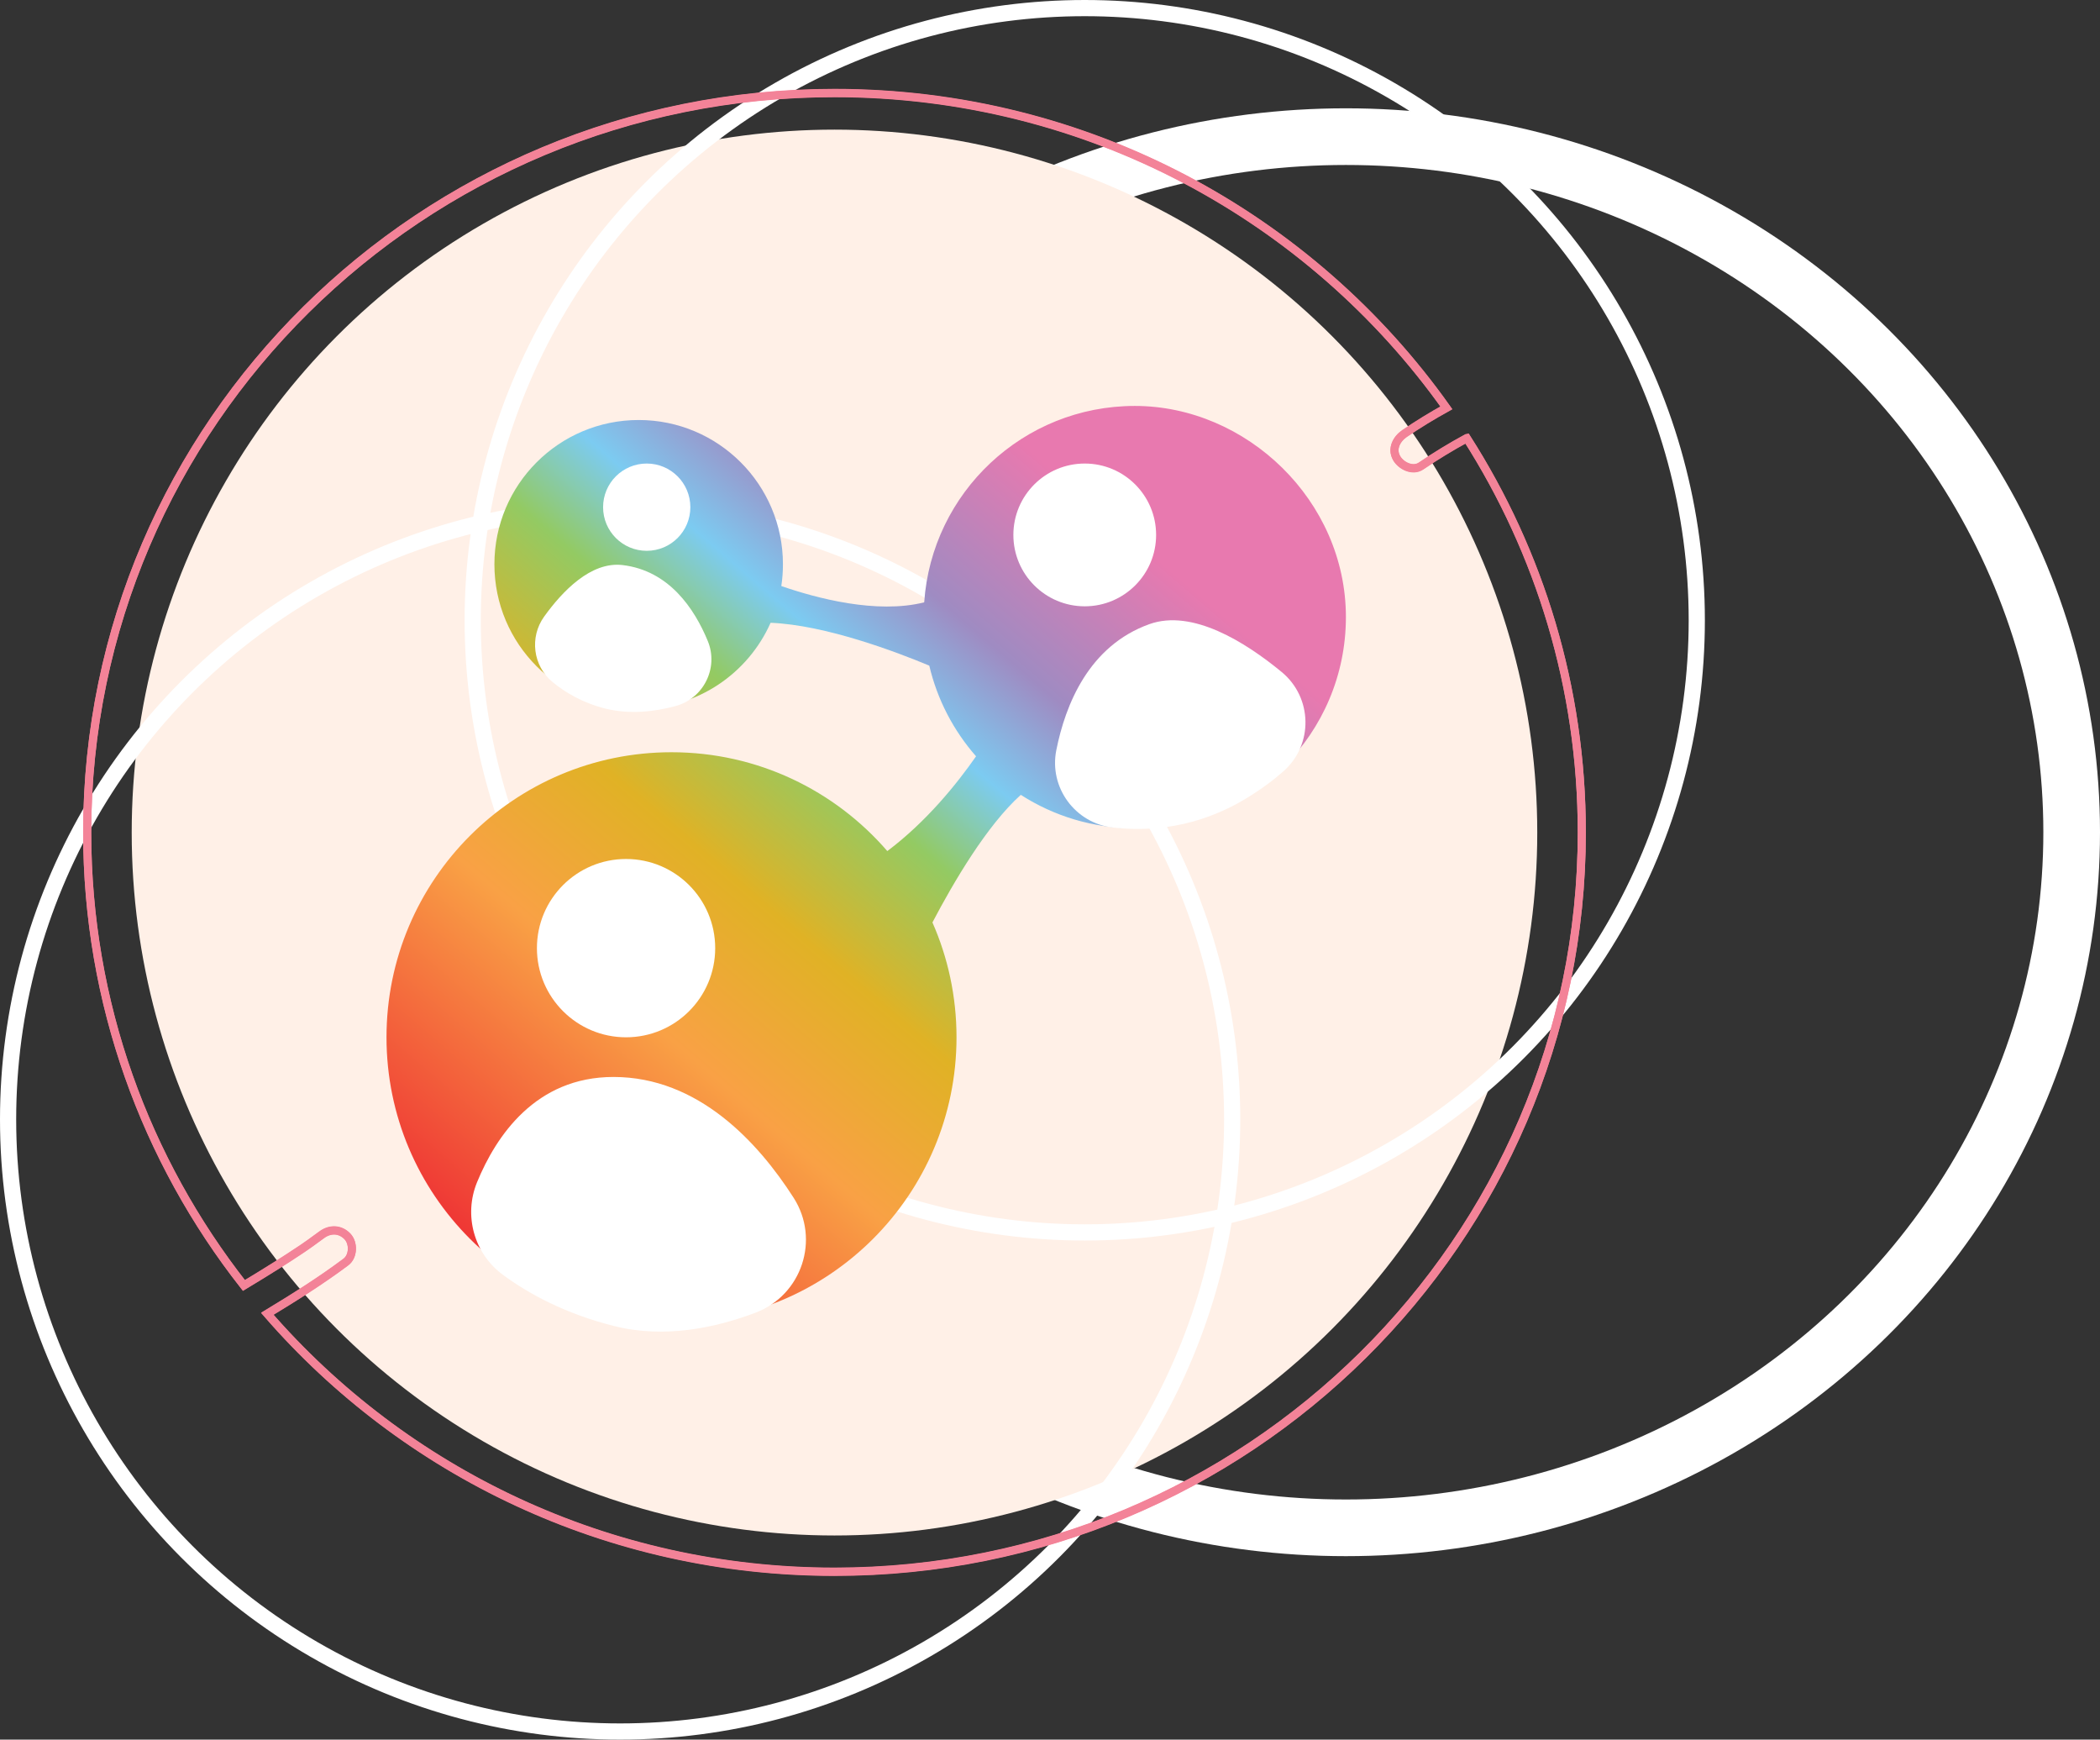 <?xml version="1.0" encoding="UTF-8"?>
<svg id="Layer_2" data-name="Layer 2" xmlns="http://www.w3.org/2000/svg" xmlns:xlink="http://www.w3.org/1999/xlink" viewBox="0 0 2075.84 1719.23">
  <rect x="0" y="0" width="2075.84" height="1719.23" fill="#333333" stroke="none"/>
  <defs>
    <style>
      .cls-1 {
        fill: url(#linear-gradient);
      }

      .cls-1, .cls-2, .cls-3, .cls-4 {
        stroke-width: 0px;
      }

      .cls-5 {
        stroke-width: 56px;
      }

      .cls-5, .cls-6, .cls-7 {
        fill: none;
        stroke-miterlimit: 10;
      }

      .cls-5, .cls-7 {
        stroke: #fff;
      }

      .cls-2 {
        fill: #f37448;
      }

      .cls-6 {
        stroke: #f38398;
        stroke-width: 8px;
      }

      .cls-3 {
        fill: #fff0e7;
      }

      .cls-4 {
        fill: #fff;
      }

      .cls-7 {
        stroke-width: 16px;
      }
    </style>
    <linearGradient id="linear-gradient" x1="414.03" y1="1176.27" x2="1029.88" y2="455.08" gradientUnits="userSpaceOnUse">
      <stop offset="0" stop-color="#ef3835"/>
      <stop offset=".29" stop-color="#f9a145"/>
      <stop offset=".46" stop-color="#e0b225"/>
      <stop offset=".61" stop-color="#93ca63"/>
      <stop offset=".71" stop-color="#7ccbf1"/>
      <stop offset=".82" stop-color="#9f8bc2"/>
      <stop offset="1" stop-color="#e879af"/>
    </linearGradient>
  </defs>
  <g id="Layer_1-2" data-name="Layer 1">
    <ellipse class="cls-5" cx="1330.42" cy="822.49" rx="717.42" ry="687.45"/>
    <circle class="cls-3" cx="824.88" cy="822.81" r="694.69"/>
    <circle class="cls-7" cx="613" cy="1106.24" r="605"/>
    <circle class="cls-7" cx="1072.26" cy="613" r="605"/>
    <path class="cls-2" d="M1038.61,766.61c-9.71,3.35-19.66,10.01-29.55,18.93-16.48-10.58-31.36-23.42-44.23-38.08,14.53-20.85,22.42-35.57,22.42-35.57l51.36,54.72Z"/>
    <path class="cls-1" d="M1330.42,609.87c0,115.25-93.43,208.68-208.68,208.68-41.51,0-80.18-12.12-112.68-33.01-33.53,30.19-66.42,86.18-87.35,126.1,15.3,34.72,23.8,73.12,23.8,113.51,0,155.59-126.13,281.73-281.72,281.73s-281.73-126.14-281.73-281.73,126.14-281.72,281.73-281.72c85.24,0,161.65,37.86,213.31,97.68,38.68-29,68.83-66.52,87.73-93.65-22.14-25.23-38.29-55.84-46.24-89.62-32.23-13.46-102.35-40.13-156.86-42.35-22.18,49.96-72.22,84.81-130.4,84.81-78.76,0-142.61-63.85-142.61-142.61s63.85-142.6,142.61-142.6,142.6,63.85,142.6,142.6c0,7.31-.55,14.49-1.61,21.5,34.65,11.98,94.27,27.91,141.24,16.09,7.48-108.45,97.83-194.1,208.18-194.1s208.68,93.43,208.68,208.69Z"/>
    <circle class="cls-4" cx="618.86" cy="937.04" r="88.11"/>
    <path class="cls-4" d="M497.18,1259.93c-28.62-21.04-39.09-58.82-25.57-91.66,18.74-45.54,57.79-103.93,134.82-103.92,83.88,0,143.06,64.76,178.04,119.35,26.43,41.24,8.15,96.29-37.66,113.63-39.37,14.91-89.5,25.62-139.03,13.35-49.51-12.27-85.88-32.58-110.6-50.75Z"/>
    <path class="cls-4" d="M546.19,674.03c-19.36-15.87-22.94-44.25-8.35-64.59,17.93-24.98,46.22-54.7,77.55-50.99,45.99,5.45,71.09,43.14,84.24,75.03,10.96,26.55-4.05,56.78-31.78,64.29-20.19,5.47-44.93,8.58-69.37,2.53-22.31-5.53-39.58-15.84-52.31-26.27Z"/>
    <path class="cls-4" d="M1268.91,762.04c29.53-26.26,28.52-72.75-1.98-97.89-35.88-29.57-88.34-62.52-130.77-47.32-59.69,21.38-82.99,79.3-92.01,124.59-7.34,36.86,18.58,72.15,55.92,76.41,35.86,4.1,83.48.63,131.99-28.9,15.01-9.14,27.11-18.23,36.85-26.9Z"/>
    <circle class="cls-4" cx="1072.26" cy="528.66" r="70.55"/>
    <circle class="cls-4" cx="639.28" cy="501.24" r="43.13"/>
    <path class="cls-6" d="M1449.9,432.88c-15.49,8.43-30.59,17.56-45.17,27.5-8.31,5.66-19.92-.26-24.21-7.87-5.19-9.2.1-18.92,7.87-24.21,13.38-9.12,27.19-17.54,41.34-25.38-133.64-188.16-354.72-311.13-604.84-311.13-407.97,0-738.7,327.15-738.7,730.7,0,168.72,57.82,324.07,154.91,447.76,10.96-6.61,21.89-13.28,32.71-20.11,7.89-4.98,15.73-10.04,23.48-15.24.83-.56,1.65-1.12,2.48-1.67.25-.17.63-.43,1.18-.81,1.94-1.35,3.88-2.7,5.81-4.06,3.76-2.66,7.48-5.37,11.17-8.13,8.08-6.03,18.13-6.04,25.42,1.47,6.37,6.56,6.1,19.76-1.47,25.42-24.84,18.56-51.13,35.07-77.65,51.14,135.48,156.07,336.39,254.94,560.67,254.94,407.97,0,738.7-327.15,738.7-730.7,0-143.24-41.68-276.84-113.67-389.62Z"/>
    <path class="cls-6" d="M1449.9,433.19c-15.49,8.43-30.59,17.56-45.17,27.5-8.31,5.66-19.92-.26-24.21-7.87-5.19-9.2.1-18.92,7.87-24.21,13.38-9.12,27.19-17.54,41.34-25.38-133.64-188.16-354.72-311.13-604.84-311.13-407.97,0-738.7,327.15-738.7,730.7,0,168.72,57.82,324.07,154.91,447.76,10.96-6.61,21.89-13.28,32.71-20.11,7.89-4.98,15.73-10.04,23.48-15.24.83-.56,1.65-1.12,2.48-1.67.25-.17.63-.43,1.18-.81,1.94-1.35,3.88-2.7,5.81-4.06,3.76-2.66,7.48-5.37,11.17-8.13,8.08-6.03,18.13-6.04,25.42,1.47,6.37,6.56,6.1,19.76-1.47,25.42-24.84,18.56-51.13,35.07-77.65,51.14,135.48,156.07,336.39,254.94,560.67,254.94,407.97,0,738.7-327.15,738.7-730.7,0-143.24-41.68-276.84-113.67-389.62Z"/>
  </g>
</svg>